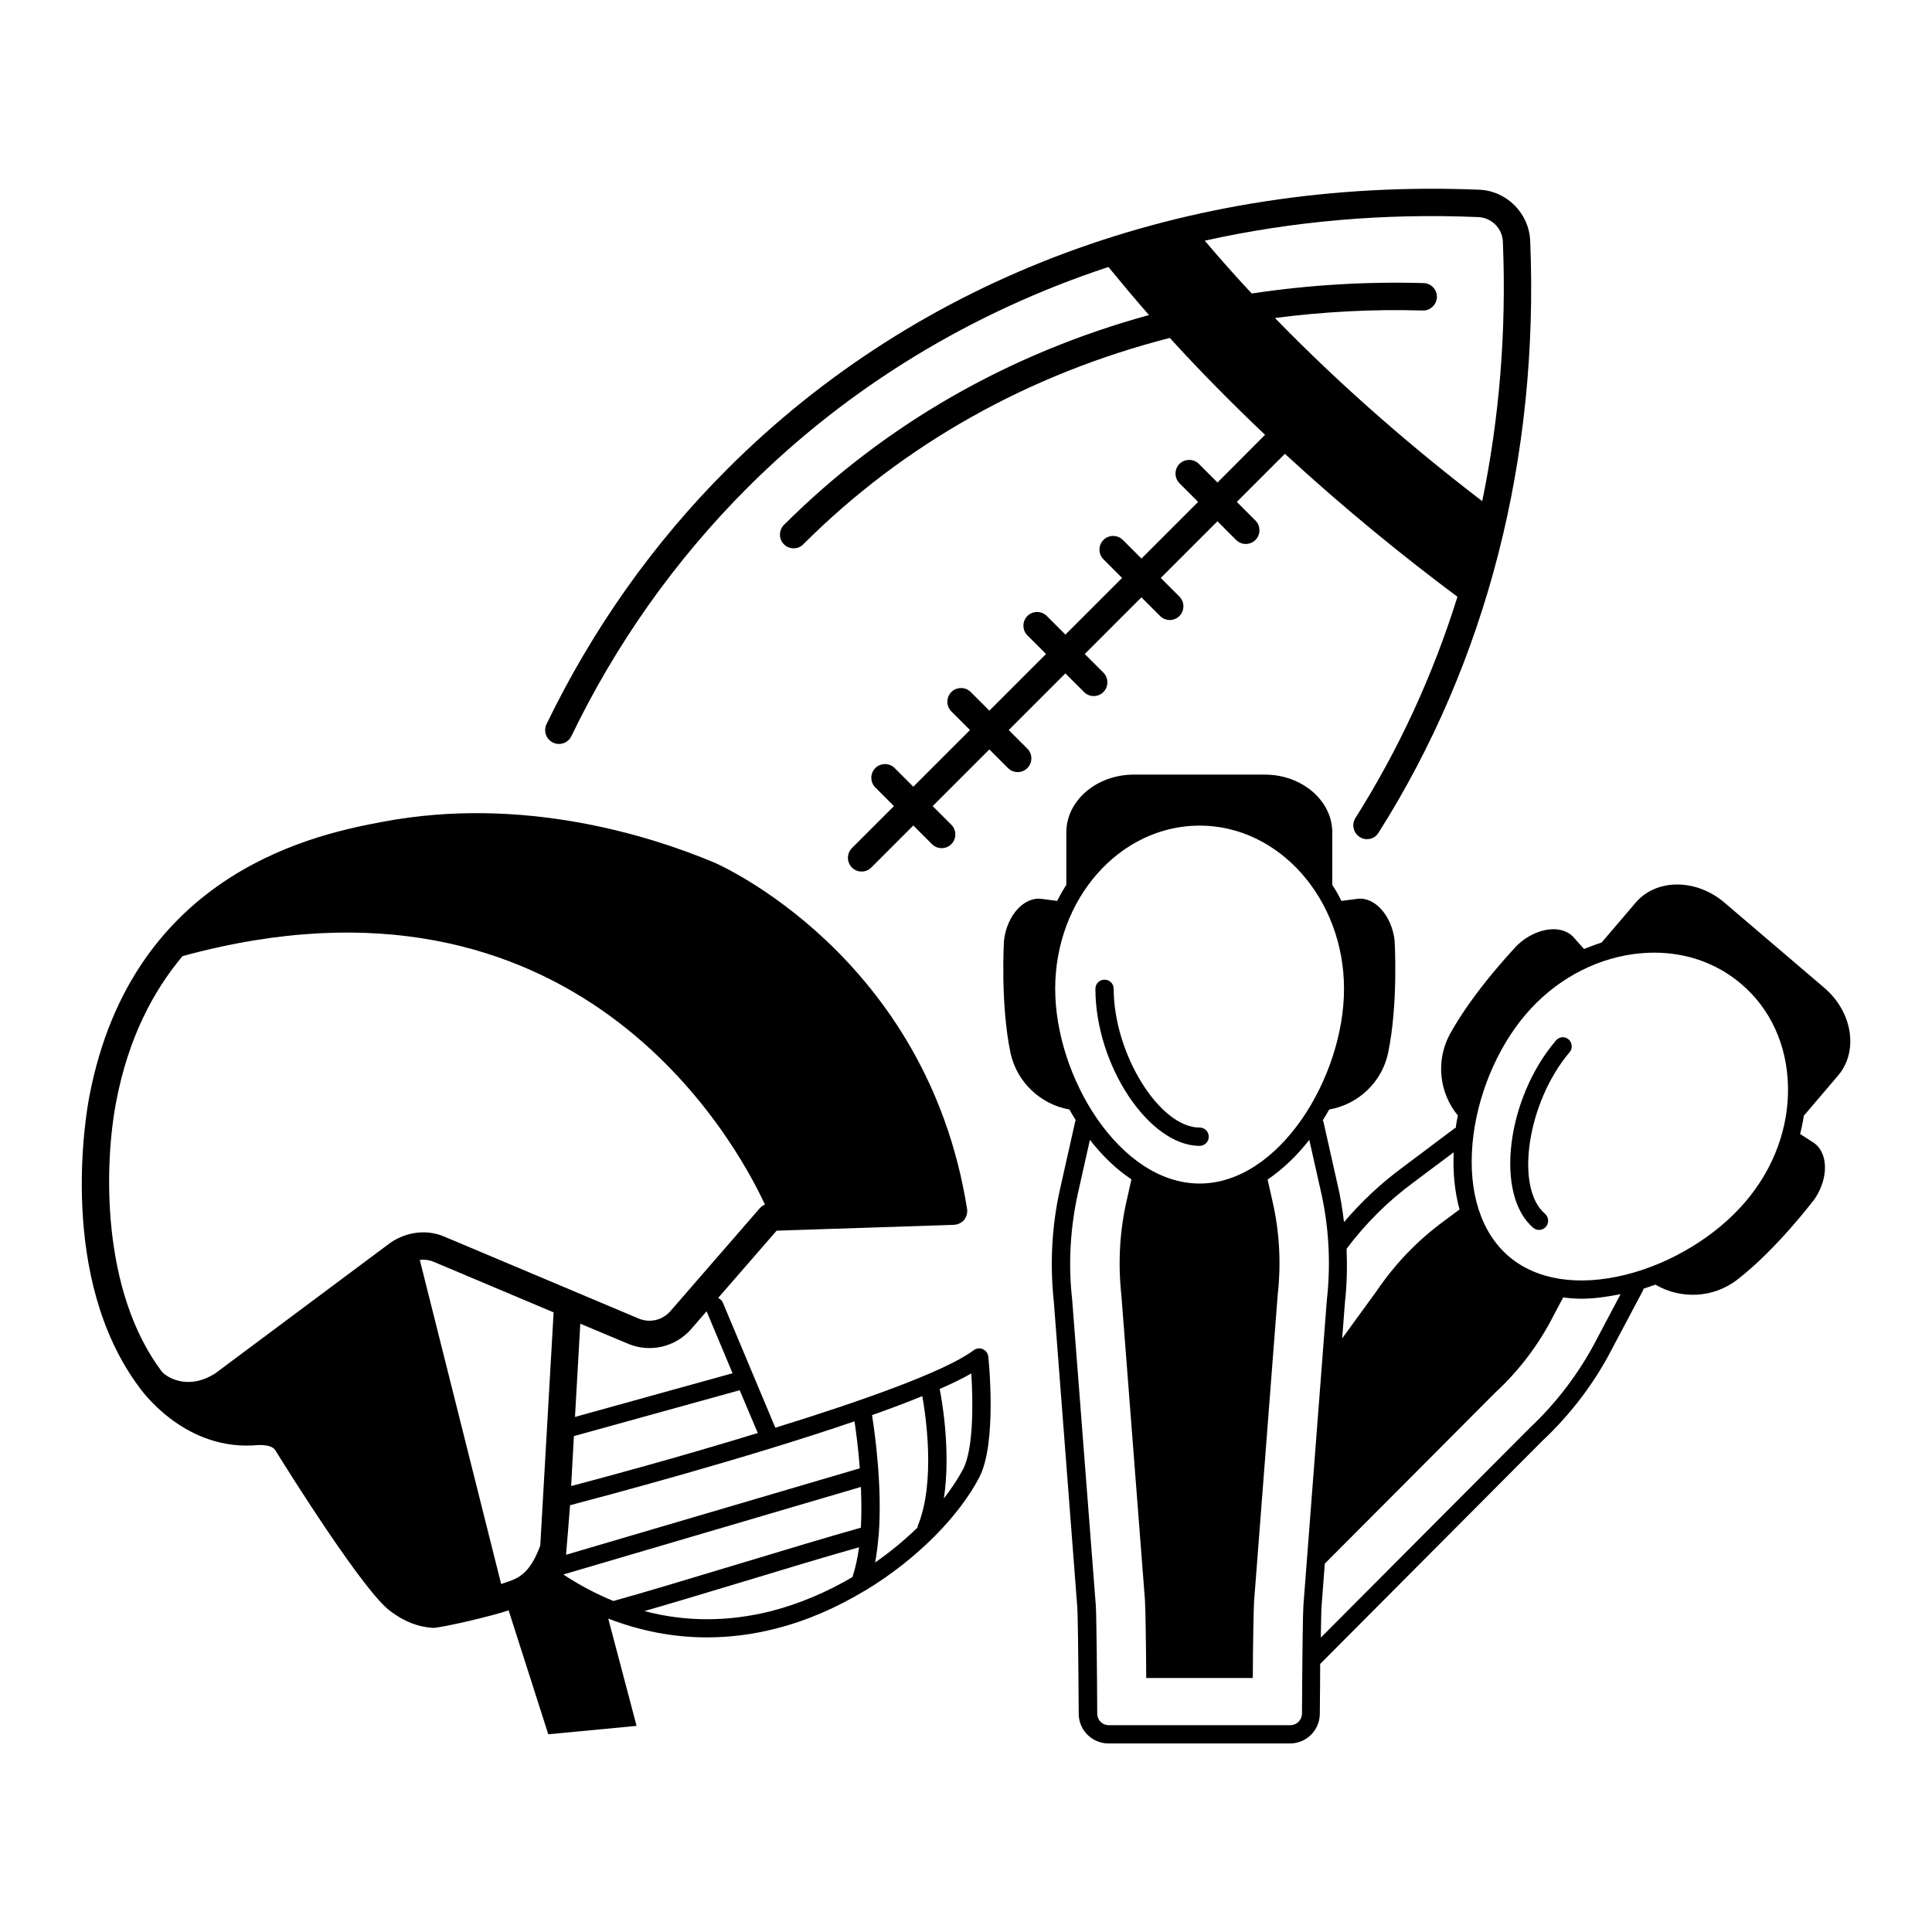 <?xml version="1.0" encoding="UTF-8"?>
<!-- Uploaded to: ICON Repo, www.svgrepo.com, Generator: ICON Repo Mixer Tools -->
<svg fill="#000000" width="800px" height="800px" version="1.1" viewBox="144 144 512 512" xmlns="http://www.w3.org/2000/svg">
 <g>
  <path d="m405.91 503.52c-0.098-0.871-0.629-1.598-1.453-1.984-0.773-0.34-1.695-0.242-2.422 0.289-7.461 5.621-29.891 13.516-52.562 20.539l-13.902-33.137c-0.242-0.582-0.727-1.016-1.258-1.258l15.5-17.828 46.988-1.551c1.066-0.047 2.035-0.531 2.711-1.309 0.629-0.824 0.922-1.891 0.773-2.906-10.707-67.383-66.367-91.508-66.898-91.75-16.859-7.074-50.672-17.875-87.926-10.852-16.418 3.102-66.316 12.547-77.797 72.859-0.922 4.844-8.43 48.105 13.32 77.121 0.289 0.387 11.289 16.133 29.742 15.309 1.211-0.047 4.894-0.582 6.199 1.211 3.875 6.297 23.738 37.883 30.566 42.727 3.586 2.711 7.266 4.168 11.289 4.41 2.324-0.047 15.695-3.148 20.008-4.652l10.512 32.844 23.398-2.227-7.508-28.438c8.477 3.293 17.246 4.988 26.16 4.988 6.055 0 12.16-0.773 18.215-2.324 8.43-2.133 16.324-5.668 23.496-9.98 0.098-0.047 0.195-0.098 0.289-0.145 14-8.477 24.949-19.957 30.133-29.891 4.797-9.059 2.519-31.148 2.426-32.066zm-35.461 17.148c0.387 2.617 1.016 7.121 1.406 12.449l-77.848 22.914c0.047-0.195 1.066-13.129 1.066-13.129 8.812-2.324 46.066-12.207 75.375-22.234zm-25.629 3.098c-21.168 6.492-41.66 12.016-49.461 14.047l0.727-13.227 43.938-12.16zm-6.684-15.84-41.758 11.578 1.406-24.707 12.691 5.328c5.812 2.422 12.5 0.871 16.664-3.875l4.117-4.746zm-90.734-34.539-46.312 34.539c-7.703 4.941-13.465 0.582-14.242-0.484-16.18-21.559-15.211-55.078-12.062-71.453 3.195-16.809 9.738-29.258 17.586-38.609 104.2-28.484 146.45 48.832 154.34 65.836-0.531 0.242-0.969 0.531-1.355 0.969l-23.688 27.273c-2.133 2.422-5.426 3.195-8.379 1.984l-51.598-21.75c-4.602-1.938-9.93-1.309-14.289 1.695zm39.773 80.223c-2.859 7.703-6.008 8.719-9.348 9.832l-1.016 0.34-21.559-85.891c1.258-0.145 2.469 0 3.633 0.484l31.828 13.418zm82.738 8.332c-6.59 3.875-13.855 7.023-21.508 9.012-11.531 2.906-22.77 2.859-33.621 0 7.559-2.18 17.051-5.039 26.352-7.848 11.141-3.391 22.574-6.832 30.52-9.059-0.383 2.856-0.965 5.519-1.742 7.894zm2.231-13.082c-7.992 2.227-20.348 5.957-32.359 9.59-12.5 3.777-25.336 7.652-33.23 9.832-4.504-1.84-8.914-4.168-13.273-7.023l78.867-23.203c0.141 3.539 0.188 7.223-0.004 10.805zm15.113-0.578c-0.098 0.195-0.098 0.387-0.098 0.531-3.344 3.246-7.121 6.394-11.238 9.254 0.387-2.133 0.68-4.359 0.871-6.684 0.098-0.289 0.098-0.531 0.098-0.871 0.922-12.645-1.016-26.594-1.793-31.488 4.797-1.695 9.301-3.391 13.32-5.039 0.875 4.84 3.586 22.621-1.16 34.297zm11.965-14.922c-1.309 2.469-3.051 5.086-5.086 7.75 1.938-12.742-0.629-26.645-1.113-29.016 3.246-1.406 6.106-2.809 8.379-4.117 0.484 7.555 0.629 20.004-2.18 25.383z"/>
  <path d="m290.57 340.8c1.793 0.871 3.973 0.098 4.844-1.695 11.867-24.609 27.562-46.699 46.602-65.785 26.836-26.836 59.488-46.602 95.723-58.566 3.535 4.312 7.121 8.574 10.754 12.742-36.961 10.125-70.051 28.969-96.742 55.613-1.406 1.406-1.406 3.731 0 5.137 0.727 0.727 1.648 1.066 2.566 1.066 0.922 0 1.84-0.34 2.566-1.066 26.594-26.594 59.875-45.148 97.129-54.691 8.285 9.105 16.762 17.633 25.238 25.676l-12.594 12.645-4.941-4.941c-1.406-1.406-3.731-1.406-5.137 0s-1.406 3.731 0 5.137l4.941 4.941-15.016 15.016-4.941-4.941c-1.406-1.406-3.731-1.406-5.137 0s-1.406 3.731 0 5.137l4.941 4.941-15.016 15.016-4.941-4.941c-1.406-1.406-3.731-1.406-5.137 0s-1.406 3.731 0 5.137l4.941 4.941-15.016 15.016-4.941-4.941c-1.406-1.406-3.731-1.406-5.137 0s-1.406 3.731 0 5.137l4.941 4.941-15.016 15.016-4.941-4.941c-1.406-1.406-3.731-1.406-5.137 0s-1.406 3.731 0 5.137l4.941 4.941-11.141 11.141c-1.406 1.406-1.406 3.731 0 5.137 0.727 0.727 1.648 1.066 2.566 1.066 0.922 0 1.84-0.34 2.566-1.066l11.141-11.141 4.941 4.941c0.727 0.727 1.648 1.066 2.566 1.066 0.922 0 1.84-0.34 2.566-1.066 1.406-1.406 1.406-3.731 0-5.137l-4.941-4.941 15.016-15.016 4.941 4.941c0.727 0.727 1.648 1.066 2.566 1.066 0.922 0 1.84-0.34 2.566-1.066 1.406-1.406 1.406-3.731 0-5.137l-4.941-4.941 15.016-15.016 4.941 4.941c0.727 0.727 1.648 1.066 2.566 1.066 0.922 0 1.84-0.34 2.566-1.066 1.406-1.406 1.406-3.731 0-5.137l-4.941-4.941 15.016-15.016 4.941 4.941c0.727 0.727 1.648 1.066 2.566 1.066 0.922 0 1.84-0.34 2.566-1.066 1.406-1.406 1.406-3.731 0-5.137l-4.941-4.941 15.016-15.016 4.941 4.941c0.727 0.727 1.648 1.066 2.566 1.066 0.922 0 1.84-0.34 2.566-1.066 1.406-1.406 1.406-3.731 0-5.137l-4.941-4.941 12.742-12.742c15.84 14.582 31.441 27.227 45.73 37.883-6.492 20.781-15.551 40.449-27.031 58.617-1.066 1.695-0.582 3.926 1.113 5.039 0.582 0.387 1.258 0.582 1.938 0.582 1.211 0 2.375-0.582 3.051-1.695 28.68-45.246 42.582-99.504 40.207-156.86-0.289-7.316-6.25-13.273-13.516-13.562-77.508-3.148-148.29 23.105-199.15 73.926-19.668 19.621-35.801 42.438-48.055 67.773-0.801 1.777-0.074 3.957 1.77 4.828zm245.17-139.27c3.535 0.145 6.441 3.004 6.539 6.59 0.969 23.594-0.922 46.652-5.473 68.691-17.344-13.273-36.43-29.5-54.934-48.539 12.742-1.648 25.82-2.375 39.191-1.984 1.84 0.098 3.684-1.5 3.731-3.535 0.047-1.984-1.5-3.684-3.535-3.731-15.551-0.438-30.762 0.531-45.535 2.762-4.215-4.504-8.379-9.203-12.449-14 23.148-5.141 47.418-7.32 72.465-6.254z"/>
  <path d="m461.91 442.82c-10.656 0-22.77-19.621-22.77-36.77 0-1.355-1.066-2.422-2.422-2.422s-2.422 1.066-2.422 2.422c0 20.25 14.195 41.613 27.613 41.613 1.355 0 2.422-1.066 2.422-2.422 0-1.359-1.066-2.422-2.422-2.422z"/>
  <path d="m631.12 429.02c5.473-6.441 3.828-16.859-3.684-23.254l-26.449-22.574c-7.508-6.394-18.07-6.394-23.543 0.047l-9.012 10.562c-1.551 0.484-3.102 1.066-4.652 1.695l-2.711-3.051c-3.102-3.535-9.832-2.711-14.824 1.891 0 0-11.625 12.016-18.07 23.836-3.684 6.926-2.809 15.406 2.18 21.461-0.242 1.113-0.438 2.18-0.582 3.293-0.145 0.047-0.34 0.098-0.484 0.242l-13.613 10.223c-5.715 4.215-10.898 9.059-15.5 14.484-0.387-3.293-0.922-6.637-1.695-9.883l-3.731-16.617c-0.047-0.195-0.145-0.34-0.195-0.484 0.582-0.922 1.164-1.891 1.695-2.859 7.75-1.355 13.953-7.266 15.598-14.922 2.762-13.129 1.742-29.84 1.742-29.84-0.773-6.734-5.379-11.773-10.027-11.047l-4.07 0.531c-0.727-1.5-1.551-2.906-2.422-4.262v-13.902c0-8.43-8.043-15.309-17.875-15.309h-34.734c-9.832 0-17.875 6.879-17.875 15.309v13.902c-0.871 1.355-1.695 2.809-2.422 4.262l-4.07-0.531c-4.652-0.68-9.254 4.312-10.027 11.047 0 0-1.016 16.664 1.742 29.84 1.695 7.652 7.894 13.562 15.598 14.922 0.531 0.969 1.113 1.938 1.695 2.859-0.098 0.145-0.195 0.289-0.195 0.484l-3.731 16.617c-2.422 10.223-3.004 20.684-1.891 31.051l6.199 80.754c0.145 1.648 0.289 12.305 0.387 28.438 0.047 4.312 3.586 7.801 7.894 7.801h48.105c4.312 0 7.848-3.488 7.894-7.801 0.047-5.379 0.098-9.738 0.098-13.273l58.809-59.051c7.652-7.168 14-15.551 18.746-24.852l7.992-15.066c0.098-0.145 0.098-0.34 0.145-0.484 1.066-0.34 2.082-0.68 3.148-1.066 6.781 3.973 15.309 3.535 21.559-1.211 10.656-8.188 20.684-21.559 20.684-21.559 3.777-5.621 3.535-12.402-0.438-14.922l-3.441-2.227c0.387-1.598 0.727-3.195 0.969-4.844zm-56.145 52.754c-12.691 3.195-23.738 1.453-31.102-4.797-7.363-6.297-10.805-16.957-9.641-29.938 1.113-12.352 6.348-25.094 14.047-34.152 7.508-8.816 17.684-14.531 28.531-16.035 1.891-0.242 3.731-0.387 5.57-0.387 8.672 0 16.715 2.859 23.105 8.332 7.75 6.59 12.109 16.227 12.352 27.078 0.242 10.949-3.777 21.848-11.336 30.664-7.742 9.062-19.562 16.23-31.527 19.234zm-56.34-24.461 10.609-7.945c-0.242 5.473 0.289 10.562 1.551 15.164l-4.117 3.051c-7.074 5.184-12.984 11.383-17.828 18.504l-9.156 12.594 0.727-9.496c0.531-4.746 0.629-9.496 0.438-14.242 5.086-6.781 11.043-12.688 17.777-17.629zm-56.727 0.336c-21.168 0-38.27-28.242-38.27-51.594 0-23.883 17.148-43.262 38.27-43.262 21.074 0 38.27 19.426 38.27 43.262 0 23.352-17.102 51.594-38.27 51.594zm24.027 143.54h-48.105c-1.695 0-3.004-1.309-3.051-3.004-0.047-9.688-0.195-26.352-0.387-28.824l-6.25-80.852c-1.113-9.883-0.484-19.812 1.793-29.5l2.906-12.934c3.246 4.168 6.926 7.75 10.996 10.465l-1.113 4.988c-2.035 8.574-2.469 17.102-1.551 25.676l6.25 80.805c0.145 2.324 0.289 11.676 0.34 20.684h28.242c0.047-9.012 0.195-18.215 0.34-20.297l6.25-81.141c0.969-8.621 0.484-17.148-1.5-25.48l-1.164-5.184c4.07-2.762 7.801-6.348 11.047-10.512l2.906 12.934c2.277 9.641 2.859 19.57 1.742 29.551l-6.199 80.754c-0.145 1.793-0.289 11.48-0.387 28.824-0.055 1.738-1.41 3.047-3.106 3.047zm81.285-102.41c-4.555 8.816-10.512 16.762-17.828 23.641l-55.367 55.566c0.098-5.766 0.145-7.703 0.195-8.234l0.871-11.383 45.293-45.441c6.348-5.863 11.48-12.742 15.355-20.348l2.519-4.746c1.551 0.195 3.148 0.34 4.746 0.34 3.344 0 6.832-0.484 10.465-1.211z"/>
  <path d="m556.32 419.76c-13.129 15.406-16.227 40.887-6.008 49.605 0.438 0.387 1.016 0.582 1.551 0.582 0.68 0 1.355-0.289 1.84-0.871 0.871-1.016 0.727-2.566-0.289-3.441-8.09-6.926-4.602-29.695 6.539-42.773 0.871-1.016 0.727-2.566-0.289-3.441-1.02-0.871-2.473-0.676-3.344 0.34z"/>
 </g>
</svg>